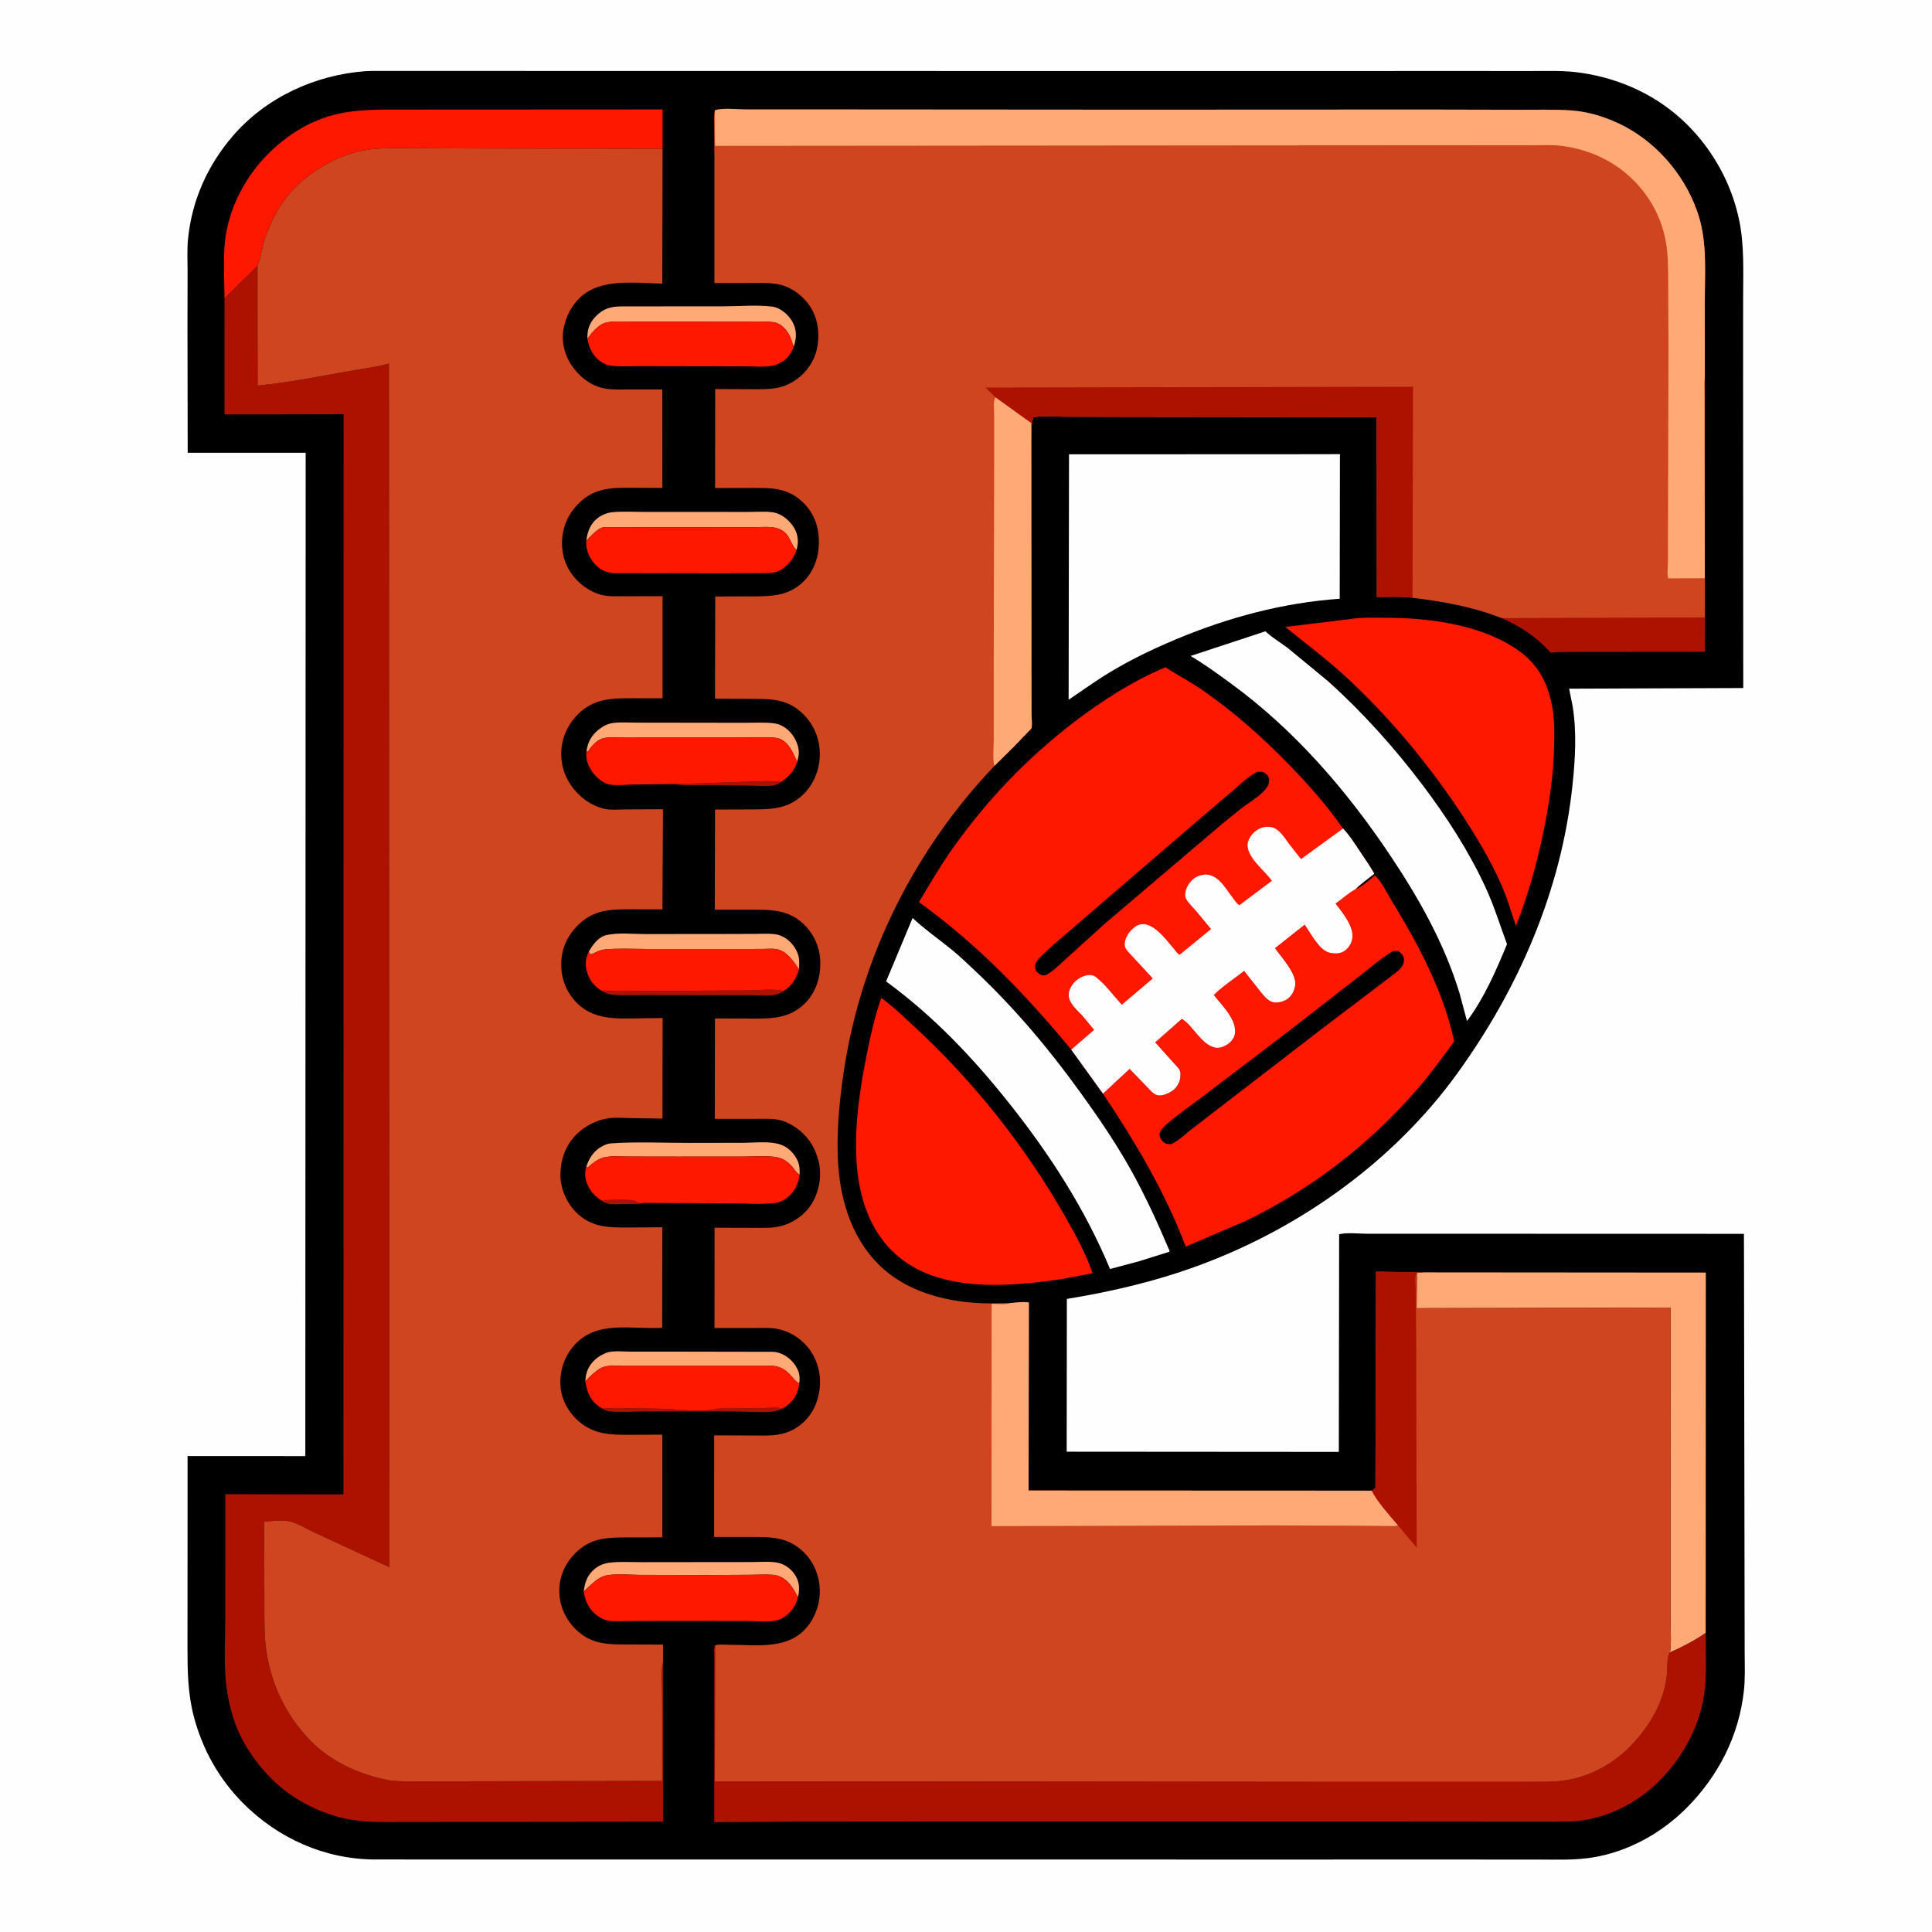 <svg version="1.1" xmlns="http://www.w3.org/2000/svg" style="display: block;" viewBox="0 0 2048 2048" width="1024" height="1024">
<path transform="translate(0,0)" fill="rgb(254,254,254)" d="M -0 -0 L 2048 0 L 2048 2048 L -0 2048 L -0 -0 z"/>
<path transform="translate(0,0)" fill="rgb(0,0,0)" d="M 387.615 75.426 L 394.524 75.211 L 1290.06 75.322 L 1549.66 75.27 L 1621.82 75.306 C 1639.85 75.325 1658.23 74.535 1676.11 77.187 C 1718.85 83.528 1758.24 101.831 1788.95 132.566 C 1816.03 159.668 1835.08 194.233 1843.24 231.675 C 1849.31 259.565 1847.79 288.204 1847.79 316.559 L 1847.75 405.864 L 1847.93 729.346 L 1663.34 730.031 L 1667.01 748.387 C 1671.54 776.113 1669.81 804.908 1666.86 832.714 C 1655.08 943.984 1609.69 1048.3 1544.44 1138.34 C 1477.76 1230.35 1380.04 1300.51 1274.06 1340.2 C 1227.57 1357.61 1179.86 1368.96 1130.91 1376.91 L 1130.73 1538.86 L 1419.2 1539.07 L 1419.55 1308.38 C 1428.32 1306.28 1441.05 1307.85 1450.24 1307.84 L 1524.01 1307.82 L 1848.62 1307.92 L 1848.7 1329.61 L 1849.42 1752.32 C 1849.49 1765.48 1850.05 1779.08 1848.61 1792.16 C 1843.37 1840.06 1821.5 1882.87 1787.5 1916.83 C 1760.78 1943.51 1725.58 1963.01 1688.03 1969.02 C 1669.1 1972.05 1650.05 1971.23 1630.94 1971.22 L 1559.08 1971.18 L 1307.39 1971.19 L 397.33 1971.13 C 344.288 1970.94 294.495 1948.64 257.383 1911.16 C 231.952 1885.47 214.352 1854.01 205.307 1819 C 199.049 1794.78 198.754 1771.28 198.745 1746.49 L 198.785 1688.77 L 198.842 1543.46 L 323.648 1543.52 L 324.02 479.918 L 198.959 479.923 L 198.737 345.212 L 198.849 287.299 C 198.867 276.237 198.212 264.582 199.295 253.579 C 203.332 212.559 219.787 175.676 246.491 144.499 C 281.776 103.302 333.985 79.366 387.615 75.426 z"/>
<path transform="translate(0,0)" fill="rgb(173,18,0)" d="M 713.718 831.157 C 720.561 830.093 728.044 831.024 735 830.603 L 797.709 828.44 C 807.609 828.312 818.268 827.427 828.041 828.888 C 825.136 830.699 822.273 832.507 818.791 832.843 C 811.858 833.514 804.284 832.93 797.291 832.851 L 755.878 832.204 C 742.305 831.964 726.932 833.268 713.718 831.157 z"/>
<path transform="translate(0,0)" fill="rgb(173,18,0)" d="M 767.546 1493.02 L 808.182 1492.63 C 814.659 1492.54 823.226 1491.16 829.271 1493.35 C 819.51 1498.15 808.232 1496.71 797.63 1496.62 L 761.129 1495.99 L 681.828 1496.22 C 670.324 1496.25 657.467 1497.39 646.098 1496.05 C 643.382 1495.72 640.857 1494.55 638.506 1493.21 C 649.028 1492.17 659.842 1492.68 670.407 1492.79 L 706 1493.42 C 723.403 1494.42 742.625 1497.03 759.888 1493.47 C 762.437 1492.94 764.957 1492.97 767.546 1493.02 z"/>
<path transform="translate(0,0)" fill="rgb(173,18,0)" d="M 638.847 1050.78 C 657.929 1049.48 677.54 1050.71 696.709 1050.54 L 794.29 1049.81 C 804.786 1049.79 820.44 1047.77 830.363 1050.66 C 828.374 1052 826.54 1053.2 824.217 1053.89 C 815.969 1056.31 804.869 1054.95 796.185 1054.95 L 742.07 1054.89 L 682.526 1054.81 C 671.279 1054.79 659.688 1055.36 648.5 1054.36 C 644.805 1054.03 642.046 1052.57 638.847 1050.78 z"/>
<path transform="translate(0,0)" fill="rgb(255,170,118)" d="M 618.782 1687 C 620.054 1676.57 622.944 1668.75 631.5 1662.24 C 636.138 1658.71 641.78 1656.9 647.532 1656.33 C 658.193 1655.26 669.612 1655.98 680.373 1655.96 L 744.841 1655.89 L 796.967 1655.84 C 805.244 1655.84 814.788 1654.96 822.892 1656.25 C 830.769 1657.51 837.684 1662.12 842.214 1668.65 C 847.082 1675.67 847.987 1683.14 846.211 1691.44 L 845.859 1692.95 C 843.25 1688.22 840.7 1683.37 837.194 1679.23 C 832.512 1673.7 826.8 1670.01 819.494 1669.39 C 811.455 1668.7 802.854 1669.33 794.771 1669.39 L 749.166 1669.64 L 677.188 1669.46 C 666.32 1669.43 652.588 1667.87 642 1670.22 C 632.852 1672.25 625.668 1681.1 618.782 1687 z"/>
<path transform="translate(0,0)" fill="rgb(255,170,118)" d="M 621.419 1237.01 C 624.585 1227.32 629.61 1219.53 639.024 1214.71 C 641.972 1213.21 644.445 1212.26 647.797 1212.02 C 675.208 1210.09 703.745 1211.58 731.312 1211.52 L 788.5 1211.41 C 800.531 1211.38 816.292 1209.35 827.597 1213.35 C 835.63 1216.2 842.179 1222.93 845.612 1230.62 C 847.589 1235.05 847.888 1240.29 847.611 1245.09 C 844.482 1243.64 842.797 1240.43 840.692 1237.82 C 835.407 1231.27 828.982 1227.07 820.517 1226.25 C 809.856 1225.21 798.254 1226.06 787.508 1226.05 L 719 1226.1 L 667.003 1226.02 C 658.77 1226.02 649.445 1225.09 641.375 1226.66 C 634.002 1228.08 628.661 1232.77 623.128 1237.48 L 621.419 1237.01 z"/>
<path transform="translate(0,0)" fill="rgb(255,170,118)" d="M 620.45 1464.07 C 621.032 1454.42 623.94 1447.32 631.391 1440.75 C 634.349 1438.15 637.436 1436.42 641 1434.8 L 642.304 1434.2 C 649.064 1431.37 661.093 1432.79 668.5 1432.79 L 717.571 1432.79 L 819.529 1432.97 C 823.085 1433.14 826.212 1434.06 829.432 1435.55 C 836.656 1438.9 843.27 1445.75 846.14 1453.19 C 847.744 1457.35 847.92 1462.06 847.266 1466.43 C 843.25 1464.63 840.74 1460.67 837.817 1457.48 C 832.808 1452.03 826.521 1448.18 818.986 1447.92 L 699.423 1447.93 L 660.703 1447.92 C 654.558 1447.92 646.805 1447.11 640.832 1448.73 C 633.026 1450.85 626.176 1458.72 620.45 1464.07 z"/>
<path transform="translate(0,0)" fill="rgb(255,170,118)" d="M 621.671 796.984 C 622.833 786.85 626.95 779.412 635 773.096 C 639.261 769.753 644.262 767.134 649.679 766.417 C 658.051 765.309 667.243 766.036 675.739 766.029 L 729 766.098 L 789.584 766.186 C 799.719 766.22 810.635 765.495 820.656 766.757 C 828.446 767.739 835.438 772.802 840.024 779 C 844.333 784.822 847.76 793.734 846.568 801.04 L 845.17 807.482 C 840.877 799.501 838.276 790.741 830.46 785.281 C 827.686 783.343 824.874 782.219 821.5 782.003 C 808.393 781.162 794.785 781.87 781.642 781.864 L 706.21 781.861 L 661.182 781.875 C 654.623 781.889 646.676 781.106 640.332 782.39 C 634.127 783.645 628.729 788.865 625.186 793.912 C 624.3 795.176 623.958 796.011 622.512 796.717 L 621.671 796.984 z"/>
<path transform="translate(0,0)" fill="rgb(255,170,118)" d="M 624.14 1008.93 C 628.072 1001.79 633.933 993.565 642.295 991.413 C 654.464 988.282 671.019 990.159 683.625 990.134 L 760.379 990.08 L 799.275 989.971 C 806.18 989.958 813.67 989.43 820.514 990.165 C 825.065 990.653 828.761 992.023 832.614 994.476 C 839.267 998.711 844.874 1006.43 846.607 1014.17 C 847.524 1018.27 847.232 1023.22 846.982 1027.39 C 841.164 1019.53 835.455 1009.8 825.483 1006.7 C 820.307 1005.09 813.293 1005.94 807.811 1005.94 L 769.049 1005.99 L 685.965 1005.96 C 671.862 1005.96 657.278 1005.23 643.217 1006.2 C 638.718 1006.52 634.985 1007.63 630.975 1009.71 C 628.953 1010.75 627.863 1011.5 625.516 1011.5 L 624.14 1008.93 z"/>
<path transform="translate(0,0)" fill="rgb(255,170,118)" d="M 621.49 573.069 C 622.913 563.374 625.54 555.539 633.5 549.261 C 637.465 546.134 643.361 543.589 648.414 543.044 C 659.187 541.88 670.804 542.64 681.659 542.636 L 743.254 542.654 L 793.288 542.676 C 801.547 542.677 810.713 541.951 818.85 542.988 C 827.439 544.082 835.191 550.124 840.124 556.998 C 844.982 563.769 846.809 571.566 845.158 579.734 L 844.424 582.939 C 838.987 578.646 838.028 570.446 832.991 565.363 C 824.387 556.68 811.977 558.81 800.793 558.798 L 678.423 558.889 L 648.216 559.031 C 645.473 559.083 640.651 558.546 638.236 559.269 C 632.88 560.872 625.469 569.098 621.49 573.069 z"/>
<path transform="translate(0,0)" fill="rgb(255,170,118)" d="M 622.688 359.021 C 622.312 349.944 624.688 342.771 630.945 336 C 639.128 327.144 647.204 324.898 658.728 324.798 L 768.026 324.703 C 784.473 324.707 802.908 322.962 819.107 325.101 C 824.757 325.846 830.723 329.95 834.599 333.938 C 840.439 339.945 843.949 347.503 843.684 356 C 843.57 359.676 842.608 363.695 841.519 367.193 C 839.673 364.298 839.218 360.645 837.845 357.5 C 835.743 352.687 832.22 347.987 827.996 344.835 C 824.868 342.501 821.183 341.481 817.322 341.221 C 805.931 340.453 794.021 341.084 782.575 341.066 L 713.974 341.002 L 669.505 341.006 C 661.392 341.011 652.626 340.29 644.62 341.5 C 634.857 342.975 628.283 351.712 622.688 359.021 z"/>
<path transform="translate(0,0)" fill="rgb(173,18,0)" d="M 1591.99 655.319 L 1807.27 654.814 L 1807.18 690.934 L 1677.82 691.033 L 1652.93 691.16 C 1650.51 691.236 1645.69 692.128 1643.47 691.615 C 1643.18 691.549 1643.08 691.176 1642.88 690.956 C 1628.46 674.898 1611.71 664.048 1591.99 655.319 z"/>
<path transform="translate(0,0)" fill="rgb(254,24,0)" d="M 624.14 1008.93 L 625.516 1011.5 C 627.863 1011.5 628.953 1010.75 630.975 1009.71 C 634.985 1007.63 638.718 1006.52 643.217 1006.2 C 657.278 1005.23 671.862 1005.96 685.965 1005.96 L 769.049 1005.99 L 807.811 1005.94 C 813.293 1005.94 820.307 1005.09 825.483 1006.7 C 835.455 1009.8 841.164 1019.53 846.982 1027.39 C 844.233 1037.26 839.339 1045.27 830.363 1050.66 C 820.44 1047.77 804.786 1049.79 794.29 1049.81 L 696.709 1050.54 C 677.54 1050.71 657.929 1049.48 638.847 1050.78 C 630.333 1046.37 625.054 1039.32 622.226 1030.23 C 619.935 1022.87 620.574 1015.68 624.14 1008.93 z"/>
<path transform="translate(0,0)" fill="rgb(254,24,0)" d="M 622.688 359.021 C 628.283 351.712 634.857 342.975 644.62 341.5 C 652.626 340.29 661.392 341.011 669.505 341.006 L 713.974 341.002 L 782.575 341.066 C 794.021 341.084 805.931 340.453 817.322 341.221 C 821.183 341.481 824.868 342.501 827.996 344.835 C 832.22 347.987 835.743 352.687 837.845 357.5 C 839.218 360.645 839.673 364.298 841.519 367.193 C 840.739 369.495 839.842 371.622 838.603 373.723 C 834.595 380.521 827.519 385.857 819.759 387.53 C 810.764 389.468 799.237 388.314 789.984 388.312 L 732.329 388.233 L 678.415 388.119 C 668.65 388.101 658.203 388.773 648.503 387.803 C 644.014 387.354 640.108 385.647 636.453 383.055 C 628.219 377.216 624.341 368.695 622.688 359.021 z"/>
<path transform="translate(0,0)" fill="rgb(254,24,0)" d="M 620.45 1464.07 C 626.176 1458.72 633.026 1450.85 640.832 1448.73 C 646.805 1447.11 654.558 1447.92 660.703 1447.92 L 699.423 1447.93 L 818.986 1447.92 C 826.521 1448.18 832.808 1452.03 837.817 1457.48 C 840.74 1460.67 843.25 1464.63 847.266 1466.43 C 846.245 1476.05 842.24 1483.9 834.5 1489.9 L 829.271 1493.35 C 823.226 1491.16 814.659 1492.54 808.182 1492.63 L 767.546 1493.02 C 764.957 1492.97 762.437 1492.94 759.888 1493.47 C 742.625 1497.03 723.403 1494.42 706 1493.42 L 670.407 1492.79 C 659.842 1492.68 649.028 1492.17 638.506 1493.21 L 634.27 1490.47 C 625.127 1483.65 622.078 1474.91 620.45 1464.07 z"/>
<path transform="translate(0,0)" fill="rgb(254,24,0)" d="M 621.671 796.984 L 622.512 796.717 C 623.958 796.011 624.3 795.176 625.186 793.912 C 628.729 788.865 634.127 783.645 640.332 782.39 C 646.676 781.106 654.623 781.889 661.182 781.875 L 706.21 781.861 L 781.642 781.864 C 794.785 781.87 808.393 781.162 821.5 782.003 C 824.874 782.219 827.686 783.343 830.46 785.281 C 838.276 790.741 840.877 799.501 845.17 807.482 C 842.166 816.717 836.036 823.657 828.041 828.888 C 818.268 827.427 807.609 828.312 797.709 828.44 L 735 830.603 C 728.044 831.024 720.561 830.093 713.718 831.157 L 671.308 831.641 C 663.566 831.812 654.62 832.849 647 831.759 C 639.637 830.706 632.791 824.788 628.5 819.03 C 623.735 812.637 620.557 805.019 621.671 796.984 z"/>
<path transform="translate(0,0)" fill="rgb(254,24,0)" d="M 621.49 573.069 C 625.469 569.098 632.88 560.872 638.236 559.269 C 640.651 558.546 645.473 559.083 648.216 559.031 L 678.423 558.889 L 800.793 558.798 C 811.977 558.81 824.387 556.68 832.991 565.363 C 838.028 570.446 838.987 578.646 844.424 582.939 C 842.717 588.711 839.167 594.301 834.885 598.551 C 831.145 602.261 825.705 605.969 820.482 606.87 C 814.278 607.94 807.201 607.46 800.918 607.536 L 766.508 607.751 L 651.233 607.553 C 642.865 607.253 635.943 604.085 630.34 597.664 C 624.407 590.866 620.574 582.172 621.49 573.069 z"/>
<path transform="translate(0,0)" fill="rgb(254,24,0)" d="M 618.782 1687 C 625.668 1681.1 632.852 1672.25 642 1670.22 C 652.588 1667.87 666.32 1669.43 677.188 1669.46 L 749.166 1669.64 L 794.771 1669.39 C 802.854 1669.33 811.455 1668.7 819.494 1669.39 C 826.8 1670.01 832.512 1673.7 837.194 1679.23 C 840.7 1683.37 843.25 1688.22 845.859 1692.95 C 844.998 1696.63 843.654 1700.25 841.659 1703.47 C 837.723 1709.82 830.507 1716.25 823 1717.76 C 813.311 1719.72 800.805 1718.32 790.817 1718.31 L 717.055 1718.22 L 669.036 1718.33 C 661.385 1718.34 652.724 1719.12 645.16 1718.01 C 641.064 1717.41 636.953 1715.39 633.62 1712.98 C 624.3 1706.24 620.527 1697.99 618.782 1687 z"/>
<path transform="translate(0,0)" fill="rgb(254,24,0)" d="M 621.419 1237.01 L 623.128 1237.48 C 628.661 1232.77 634.002 1228.08 641.375 1226.66 C 649.445 1225.09 658.77 1226.02 667.003 1226.02 L 719 1226.1 L 787.508 1226.05 C 798.254 1226.06 809.856 1225.21 820.517 1226.25 C 828.982 1227.07 835.407 1231.27 840.692 1237.82 C 842.797 1240.43 844.482 1243.64 847.611 1245.09 C 846.432 1254.86 842.434 1263.44 834.5 1269.58 C 830.808 1272.44 826.44 1274.6 821.787 1275.21 C 808.028 1277.01 792.885 1275.67 778.939 1275.62 L 683.459 1275.13 L 682.177 1275.36 C 676.615 1276.27 670.331 1275.89 664.686 1276.01 C 655.636 1276.19 645.344 1278.1 637.63 1272.58 C 632.332 1269.49 627.338 1264.43 624.399 1259.04 C 620.427 1251.76 619.169 1244.98 621.419 1237.01 z"/>
<path transform="translate(0,0)" fill="rgb(173,18,0)" d="M 637.63 1272.58 C 648.138 1271.1 663.097 1270.83 673.5 1272.66 L 674.883 1274 C 676.78 1275.19 681.202 1274.96 683.459 1275.13 L 682.177 1275.36 C 676.615 1276.27 670.331 1275.89 664.686 1276.01 C 655.636 1276.19 645.344 1278.1 637.63 1272.58 z"/>
<path transform="translate(0,0)" fill="rgb(254,24,0)" d="M 238.008 316.4 L 237.969 314.047 C 237.826 294.844 236.511 274.345 238.561 255.289 C 242.175 221.695 259.782 187.673 283.474 163.891 C 302.833 144.461 326.645 128.822 353.397 121.866 C 378.132 115.434 403.703 116.167 429.044 116.145 L 498.461 116.116 L 702.367 116.008 L 702.361 157.757 L 507.104 157.365 L 435.309 157.101 C 419.268 157.131 402.673 156.387 386.826 159.207 C 364.641 163.154 346.632 172.349 328.462 185.361 C 304.279 202.678 288.671 227.966 280.013 256 C 277.434 264.35 276.348 274.042 272.958 281.948 L 238.008 316.4 z"/>
<path transform="translate(0,0)" fill="rgb(255,170,118)" d="M 1509.49 1348.75 L 1808.28 1348.98 L 1808.1 1730.96 C 1796.43 1739.16 1783.26 1745.92 1770.22 1751.67 C 1772.01 1741.23 1770.83 1728.77 1770.86 1718.13 L 1770.83 1641.8 L 1770.97 1386.13 L 1501.7 1386.74 L 1502.08 1349.15 L 1509.49 1348.75 z"/>
<path transform="translate(0,0)" fill="rgb(254,254,254)" d="M 967.394 973.138 C 980.183 985.101 994.423 995.004 1007.99 1005.98 C 1017.41 1013.61 1026.24 1022.1 1035.04 1030.44 C 1076.45 1069.69 1112.19 1112.24 1145.51 1158.44 C 1164.4 1184.63 1182.69 1211.42 1198.48 1239.62 C 1214.16 1267.62 1227.26 1296.54 1239.83 1326.02 L 1239.33 1326.97 L 1206.84 1337.17 L 1176.68 1345.16 C 1150.31 1281.79 1112.96 1223.94 1070.4 1170.29 C 1031.75 1121.58 989.618 1077.07 939.3 1040.35 L 967.394 973.138 z"/>
<path transform="translate(0,0)" fill="rgb(254,254,254)" d="M 1341.4 669.207 C 1348.29 675.808 1357.4 681.118 1365.06 686.916 L 1407.6 721.961 C 1444.36 754.956 1477.85 792.274 1507.6 831.64 C 1533.36 865.726 1556.77 901.785 1574.73 940.655 C 1583.84 960.377 1589.97 980.571 1597.5 1000.85 C 1586.01 1028.59 1573.18 1058.29 1555.08 1082.32 L 1547.24 1053.05 C 1531.35 1000.81 1504.55 952.951 1474.3 907.688 C 1427.62 837.817 1372.23 773.587 1304 723.92 C 1290.16 713.849 1276.82 704.011 1262.01 695.368 L 1341.4 669.207 z"/>
<path transform="translate(0,0)" fill="rgb(254,24,0)" d="M 1437.6 655.422 L 1437.82 655.364 C 1449.01 654.402 1460.64 654.804 1471.86 654.872 C 1516.87 655.147 1571.28 662.634 1608.93 689.049 C 1630.23 703.988 1640.7 723.442 1645.38 748.906 C 1648 763.146 1647.74 778.29 1647.4 792.719 C 1646.72 821.485 1642.46 849.947 1636.84 878.133 C 1629.88 913.06 1620.13 948.407 1606.95 981.518 L 1599.44 958.758 C 1590.16 930.582 1574.68 903.051 1558.97 878 C 1523.45 821.332 1479.71 767.355 1431.03 721.5 C 1409.46 701.187 1385.49 683.238 1362.46 664.618 L 1437.6 655.422 z"/>
<path transform="translate(0,0)" fill="rgb(254,24,0)" d="M 934.224 1057.8 C 946.237 1066.51 957.072 1077.04 967.973 1087.08 C 1031.36 1145.43 1085.92 1213.95 1128.69 1288.79 C 1139.73 1308.12 1151.1 1328.61 1158.21 1349.72 L 1125.23 1355.94 C 1081.18 1362.26 1030.56 1367.21 987.855 1352.08 C 958.062 1341.53 936.064 1321.53 922.608 1293.02 C 898.498 1241.93 907.758 1173.61 918.366 1120.06 C 922.544 1098.97 927.013 1078.09 934.224 1057.8 z"/>
<path transform="translate(0,0)" fill="rgb(173,18,0)" d="M 1808.1 1730.96 C 1808.05 1750.59 1809.18 1771.12 1807.17 1790.63 C 1803.43 1827.13 1784.85 1861.82 1759.19 1887.57 C 1737.56 1909.29 1709.93 1924.34 1679.64 1929.38 C 1667.82 1931.35 1655.66 1930.97 1643.72 1931 L 1594.35 1931.01 L 1430.95 1930.89 L 990.551 1930.86 L 842.326 1930.99 L 757.157 1931.59 L 757.159 1791.76 L 757.163 1757.02 C 757.17 1753.45 756.306 1747.23 758.074 1744.07 L 757.745 1888.23 L 1388.74 1888.83 L 1568.38 1888.87 L 1622.24 1888.83 C 1635.08 1888.79 1648.16 1889.14 1660.86 1887.03 C 1686.25 1882.8 1710.21 1869.43 1728.17 1851.16 C 1744.58 1834.46 1758.51 1813.27 1764.25 1790.32 C 1765.55 1785.15 1766.54 1779.81 1767.02 1774.5 C 1767.53 1768.87 1766.82 1755.9 1770.22 1751.67 C 1783.26 1745.92 1796.43 1739.16 1808.1 1730.96 z"/>
<path transform="translate(0,0)" fill="rgb(254,254,254)" d="M 1376.75 481.5 L 1420.39 481.427 L 1420.15 634.708 C 1360.33 638.871 1302.24 654.411 1247.01 677.515 C 1216.71 690.189 1186.72 704.986 1159.53 723.488 L 1132.79 741.761 L 1133.2 481.605 L 1376.75 481.5 z"/>
<path transform="translate(0,0)" fill="rgb(254,24,0)" d="M 1436.96 942.523 L 1438.54 941.849 C 1445.17 938.833 1451.77 932.5 1457.49 927.974 C 1463.97 933.593 1470.46 946.902 1474.97 954.303 C 1503.32 1000.86 1530.03 1050.18 1541.48 1103.9 C 1529.03 1121.07 1516.7 1138.13 1502.79 1154.18 C 1451.67 1213.16 1390.71 1260.2 1320.51 1294.27 L 1256.95 1321.46 C 1234.67 1262.94 1203.76 1211.18 1169.21 1159.29 L 1197.46 1133.05 L 1215.79 1152.01 C 1218.73 1155.15 1223.11 1160.43 1227.6 1161.11 C 1233 1161.92 1241.06 1158.12 1244.87 1154.5 C 1248.78 1150.79 1251.15 1145.47 1251.27 1140.09 C 1251.3 1138.68 1251.3 1136.52 1250.79 1135.2 C 1249.65 1132.22 1245.48 1128.39 1243.32 1125.93 L 1224.55 1104.91 L 1252.85 1079.97 C 1264.66 1087.39 1272.43 1105.19 1285.94 1109.92 C 1290.86 1111.64 1295.23 1110.39 1299.68 1107.94 C 1303.85 1105.64 1308.01 1101.32 1308.9 1096.5 C 1311.71 1081.21 1295.38 1066.03 1286.63 1054.72 C 1296.19 1045.15 1308.27 1037.67 1318.78 1029.12 L 1335.73 1050.59 C 1339.08 1054.77 1343.53 1060.63 1348.85 1062.15 C 1353.45 1063.47 1360.27 1061.94 1364.17 1059.29 C 1369.26 1055.84 1372.04 1050.52 1372.9 1044.5 C 1374.68 1032.05 1358.4 1015.02 1351.5 1005.11 L 1383.03 980.157 C 1389.22 988.866 1398.58 1007.58 1409.52 1009.92 C 1414.79 1011.04 1420.98 1011.17 1425.5 1007.81 C 1429.89 1004.55 1432.94 999.574 1433.55 994.117 C 1434.95 981.73 1422.89 967.064 1415.68 957.818 C 1422.68 952.974 1429.54 946.457 1436.96 942.523 z"/>
<path transform="translate(0,0)" fill="rgb(0,0,0)" d="M 1476.04 1008.5 C 1478.15 1007.93 1479.85 1008.07 1482 1008.14 C 1484.09 1009.58 1485.59 1010.65 1486.98 1012.82 C 1488.56 1015.29 1488.56 1018.15 1487.81 1020.97 C 1486.72 1025.06 1482.71 1028.54 1479.56 1031.14 L 1403.87 1088.61 L 1281.62 1182.76 L 1261.26 1198.43 C 1255.06 1203.59 1248.91 1209.51 1241.5 1212.86 C 1237.46 1212.74 1235.55 1212.92 1232.5 1209.87 C 1230.29 1207.65 1229.22 1205.09 1229.09 1202 C 1230.57 1198.09 1232.63 1195.32 1235.75 1192.57 C 1248.7 1181.15 1263.67 1171.06 1277.41 1160.57 L 1367.02 1092.34 L 1438.56 1036.76 C 1450.82 1027.24 1462.84 1016.64 1476.04 1008.5 z"/>
<path transform="translate(0,0)" fill="rgb(173,18,0)" d="M 272.958 281.948 L 273.073 408.751 C 304.509 405.61 335.499 399.668 366.556 394.017 C 381.648 391.271 397.521 389.416 412.304 385.369 L 412.736 1661.25 L 332.829 1624.28 C 324.947 1620.61 314.492 1614.15 305.985 1612.54 C 298.079 1611.05 287.875 1612.58 279.842 1612.91 L 280.235 1693.22 C 280.392 1709.3 279.863 1726.02 281.377 1742.02 C 285.089 1781.26 302.538 1818.65 330.393 1846.44 C 351.44 1867.44 380.555 1880.78 409.424 1886.56 C 421.17 1888.91 433.665 1888.31 445.591 1888.3 L 497.48 1888.23 L 701.948 1887.85 L 701.888 1798.16 C 701.916 1786.94 700.221 1772.29 702.792 1761.46 L 702.897 1931.06 L 489.486 1931.29 L 425.268 1931.36 C 404.874 1931.36 384.998 1932.11 364.969 1927.59 C 336.769 1921.22 308.707 1906.41 288.246 1886 C 270.044 1867.85 255.072 1845.6 247.288 1820.97 C 243.414 1808.72 240.718 1795.66 239.454 1782.88 C 237.265 1760.75 238.804 1737.22 238.795 1714.92 L 238.809 1583.93 L 364.027 1584.16 L 364.232 439.098 L 238.059 439.357 L 238.008 316.4 L 272.958 281.948 z"/>
<path transform="translate(0,0)" fill="rgb(254,24,0)" d="M 1135.58 1112.66 C 1087.45 1054.47 1035.55 1000.47 974.111 956.262 C 985.582 937.177 996.925 917.578 1009.81 899.422 C 1046.41 847.855 1088.53 803.761 1138.76 765.267 C 1168.36 742.586 1200.96 721.861 1235.38 707.326 C 1248.79 716.03 1263.07 723.414 1276.17 732.593 C 1308.87 755.495 1338.02 781.376 1365.83 809.906 C 1386.38 830.987 1406.88 854.087 1423.68 878.309 C 1430.46 885.359 1435.85 893.948 1441.26 902.071 C 1446.55 909.999 1452.13 917.949 1456.85 926.22 C 1450.36 931.436 1442.76 936.59 1436.96 942.523 C 1429.54 946.457 1422.68 952.974 1415.68 957.818 C 1422.89 967.064 1434.95 981.73 1433.55 994.117 C 1432.94 999.574 1429.89 1004.55 1425.5 1007.81 C 1420.98 1011.17 1414.79 1011.04 1409.52 1009.92 C 1398.58 1007.58 1389.22 988.866 1383.03 980.157 L 1351.5 1005.11 C 1358.4 1015.02 1374.68 1032.05 1372.9 1044.5 C 1372.04 1050.52 1369.26 1055.84 1364.17 1059.29 C 1360.27 1061.94 1353.45 1063.47 1348.85 1062.15 C 1343.53 1060.63 1339.08 1054.77 1335.73 1050.59 L 1318.78 1029.12 C 1308.27 1037.67 1296.19 1045.15 1286.63 1054.72 C 1295.38 1066.03 1311.71 1081.21 1308.9 1096.5 C 1308.01 1101.32 1303.85 1105.64 1299.68 1107.94 C 1295.23 1110.39 1290.86 1111.64 1285.94 1109.92 C 1272.43 1105.19 1264.66 1087.39 1252.85 1079.97 L 1224.55 1104.91 L 1243.32 1125.93 C 1245.48 1128.39 1249.65 1132.22 1250.79 1135.2 C 1251.3 1136.52 1251.3 1138.68 1251.27 1140.09 C 1251.15 1145.47 1248.78 1150.79 1244.87 1154.5 C 1241.06 1158.12 1233 1161.92 1227.6 1161.11 C 1223.11 1160.43 1218.73 1155.15 1215.79 1152.01 L 1197.46 1133.05 L 1169.21 1159.29 L 1135.58 1112.66 z"/>
<path transform="translate(0,0)" fill="rgb(0,0,0)" d="M 1332.2 818.5 C 1333.6 818.269 1335.07 817.961 1336.5 818.059 C 1339.93 818.294 1342.13 820.33 1344.33 822.74 C 1345.41 825.337 1345.56 827.374 1345 830.11 C 1343.08 839.692 1323.89 850.768 1316.52 856.373 L 1296.11 872.875 L 1171.5 978.825 L 1131.31 1015.21 C 1124.44 1021.37 1117.44 1028.58 1109.5 1033.35 C 1108.52 1033.64 1107.54 1033.99 1106.5 1033.99 C 1104.26 1034 1101.95 1032.7 1100.28 1031.27 C 1097.61 1029 1097.31 1026.74 1097.14 1023.5 C 1098.4 1019.74 1099.91 1017.3 1102.74 1014.5 C 1116.71 1000.7 1132.72 988.086 1147.44 975.035 L 1271.25 868.524 L 1306.85 838.181 C 1314.78 831.387 1322.88 823.307 1332.2 818.5 z"/>
<path transform="translate(0,0)" fill="rgb(254,254,254)" d="M 1135.58 1112.66 L 1159.86 1091.72 L 1147.82 1077.12 C 1142.29 1071.04 1132.61 1063.41 1132.93 1054.36 C 1133.11 1049.21 1135.98 1044.07 1139.6 1040.53 C 1143.74 1036.5 1150.1 1033.26 1156.03 1033.66 C 1158.12 1033.8 1160.02 1034.46 1161.68 1035.74 C 1171.53 1043.36 1180.69 1055.82 1189.15 1065.11 L 1222.07 1037.18 L 1196 1009.01 C 1193.74 1006.45 1192.03 1004.01 1192.28 1000.49 C 1192.81 993.081 1197.11 987.215 1202.88 982.777 C 1218.38 970.864 1235.75 995.904 1244.67 1006.21 C 1246.06 1007.81 1248.61 1011.82 1250.59 1012.04 L 1283.8 984.81 L 1267.99 965.723 C 1264.5 961.767 1259.82 957.399 1257.32 952.776 C 1255.93 950.198 1256.31 946.184 1257.14 943.5 C 1258.98 937.513 1263.68 931.528 1269.5 929.044 C 1288.47 920.944 1297.71 940.105 1307.26 952.426 C 1309 954.671 1311.26 958.434 1313.85 959.526 L 1348.26 933.72 C 1341.09 923.221 1322.18 909.445 1322.49 895.632 C 1322.61 890.429 1326.12 885.213 1329.9 881.873 C 1334.52 877.801 1339.97 876.023 1346.09 876.522 C 1355.61 877.297 1361.9 888.512 1367.1 895.478 L 1379.14 910.691 L 1423.68 878.309 C 1430.46 885.359 1435.85 893.948 1441.26 902.071 C 1446.55 909.999 1452.13 917.949 1456.85 926.22 C 1450.36 931.436 1442.76 936.59 1436.96 942.523 C 1429.54 946.457 1422.68 952.974 1415.68 957.818 C 1422.89 967.064 1434.95 981.73 1433.55 994.117 C 1432.94 999.574 1429.89 1004.55 1425.5 1007.81 C 1420.98 1011.17 1414.79 1011.04 1409.52 1009.92 C 1398.58 1007.58 1389.22 988.866 1383.03 980.157 L 1351.5 1005.11 C 1358.4 1015.02 1374.68 1032.05 1372.9 1044.5 C 1372.04 1050.52 1369.26 1055.84 1364.17 1059.29 C 1360.27 1061.94 1353.45 1063.47 1348.85 1062.15 C 1343.53 1060.63 1339.08 1054.77 1335.73 1050.59 L 1318.78 1029.12 C 1308.27 1037.67 1296.19 1045.15 1286.63 1054.72 C 1295.38 1066.03 1311.71 1081.21 1308.9 1096.5 C 1308.01 1101.32 1303.85 1105.64 1299.68 1107.94 C 1295.23 1110.39 1290.86 1111.64 1285.94 1109.92 C 1272.43 1105.19 1264.66 1087.39 1252.85 1079.97 L 1224.55 1104.91 L 1243.32 1125.93 C 1245.48 1128.39 1249.65 1132.22 1250.79 1135.2 C 1251.3 1136.52 1251.3 1138.68 1251.27 1140.09 C 1251.15 1145.47 1248.78 1150.79 1244.87 1154.5 C 1241.06 1158.12 1233 1161.92 1227.6 1161.11 C 1223.11 1160.43 1218.73 1155.15 1215.79 1152.01 L 1197.46 1133.05 L 1169.21 1159.29 L 1135.58 1112.66 z"/>
<path transform="translate(0,0)" fill="rgb(207,69,31)" d="M 272.958 281.948 C 276.348 274.042 277.434 264.35 280.013 256 C 288.671 227.966 304.279 202.678 328.462 185.361 C 346.632 172.349 364.641 163.154 386.826 159.207 C 402.673 156.387 419.268 157.131 435.309 157.101 L 507.104 157.365 L 702.361 157.757 L 702.059 300.602 C 673.888 300.284 636.489 294.221 614.438 315.822 C 605.813 324.271 600.641 334.334 597.949 346 L 597.602 347.467 C 594.683 360.761 598.2 375.756 605.709 386.952 C 613.871 399.122 625.966 408.935 640.625 411.75 C 648.611 413.284 657.15 412.806 665.247 412.818 L 702.063 412.807 L 702.137 517.221 L 668.916 517.076 C 647.354 517.017 629.936 517.249 613.53 533.536 C 601.648 545.332 595.712 559.681 595.766 576.431 C 595.814 591.318 601.736 605.224 612.265 615.736 C 619.112 622.571 627.962 628.148 637.36 630.572 C 645.304 632.621 653.818 632.029 661.974 632.041 L 702.359 631.979 L 702.343 740.26 L 668.242 740.185 C 647.099 740.199 629.167 740.939 613.18 756.638 C 601.485 768.121 594.855 783.039 594.955 799.524 C 595.057 816.265 601.853 830.825 613.804 842.456 C 621.072 849.531 629.645 854.52 639.5 857.042 L 640.731 857.367 C 647.173 858.913 655.266 858.062 661.888 858.041 L 702.779 857.855 L 702.226 963.967 L 668.317 963.859 C 646.508 963.832 629.236 964.447 612.857 980.567 C 601.213 992.027 594.899 1005.91 594.935 1022.37 C 594.969 1038.27 600.59 1052.23 611.86 1063.52 C 630.948 1082.63 658.048 1079.61 682.834 1079.38 L 702.415 1079.15 L 702.233 1185.78 L 669.736 1185.28 C 661.767 1185.16 652.94 1184.34 645.052 1185.4 C 632.848 1187.04 620.09 1193.6 611.348 1202.2 C 599.979 1213.39 594.48 1228.17 594.061 1244 C 593.666 1258.89 600.153 1274.47 610.647 1285.01 C 626.815 1301.26 644.913 1301.31 666.235 1301.2 L 702.092 1300.96 L 701.961 1407.5 C 670.07 1409.56 632.897 1398.89 608.759 1426.02 C 597.881 1438.25 592.982 1453.65 594.177 1469.92 C 595.199 1483.85 602.882 1497.5 613.423 1506.6 C 629.849 1520.79 647.262 1521.01 667.768 1520.95 L 702.116 1520.8 L 702.105 1629.67 L 665.418 1629.72 C 643.908 1629.8 626.357 1629.91 610.016 1646.24 C 599.022 1657.22 592.691 1671.22 592.897 1686.84 C 593.105 1702.57 599.541 1716.75 610.811 1727.62 C 627.448 1743.67 644.903 1743.11 666.401 1743.2 L 702.88 1743.32 L 702.792 1761.46 C 700.221 1772.29 701.916 1786.94 701.888 1798.16 L 701.948 1887.85 L 497.48 1888.23 L 445.591 1888.3 C 433.665 1888.31 421.17 1888.91 409.424 1886.56 C 380.555 1880.78 351.44 1867.44 330.393 1846.44 C 302.538 1818.65 285.089 1781.26 281.377 1742.02 C 279.863 1726.02 280.392 1709.3 280.235 1693.22 L 279.842 1612.91 C 287.875 1612.58 298.079 1611.05 305.985 1612.54 C 314.492 1614.15 324.947 1620.61 332.829 1624.28 L 412.736 1661.25 L 412.304 385.369 C 397.521 389.416 381.648 391.271 366.556 394.017 C 335.499 399.668 304.509 405.61 273.073 408.751 L 272.958 281.948 z"/>
<path transform="translate(0,0)" fill="rgb(207,69,31)" d="M 757.828 116.886 C 767.144 114.061 780.963 116.034 790.964 116.033 L 866.816 116.052 L 1201.02 116.282 L 1512.88 116.149 L 1610.69 116.37 C 1628.96 116.437 1647.63 115.84 1665.85 117.101 C 1685.19 118.441 1705.42 125.153 1722.46 134.183 C 1759.45 153.779 1788.82 189.918 1801 229.992 C 1809.7 258.644 1807.15 289.842 1807.17 319.439 L 1807.2 398.904 L 1807.27 654.814 L 1591.99 655.319 C 1560.78 643.056 1530.5 637.841 1497.35 633.674 C 1485.21 631.993 1471.79 632.918 1459.48 632.86 L 1459.28 442.236 L 1198.38 441.932 L 1129.11 441.774 C 1118.71 441.756 1105.55 440.308 1095.5 442.358 C 1092.41 450.752 1093.78 462.419 1093.24 471.51 L 1093.37 705.947 L 1093.43 756.742 C 1093.44 760.739 1094.45 768.083 1093.45 771.79 C 1093.22 772.658 1090.44 775.14 1089.71 775.934 L 1074.51 791.706 L 1054.28 811.728 C 970.145 899.949 913.472 1012.41 894.885 1133 C 890.341 1162.48 887.269 1192.26 887.938 1222.13 C 888.931 1266.46 900.609 1311.25 933.76 1342.65 C 966.184 1373.37 1015.14 1382.99 1058.46 1381.5 L 1070.78 1381.3 C 1076.79 1380.96 1084.85 1379.53 1090.63 1380.72 L 1090.35 1580.03 L 1453.86 1580.18 C 1455.39 1579.43 1456.63 1578.49 1458.01 1577.5 L 1458.65 1348.02 L 1509.49 1348.75 L 1502.08 1349.15 L 1501.7 1386.74 L 1770.97 1386.13 L 1770.83 1641.8 L 1770.86 1718.13 C 1770.83 1728.77 1772.01 1741.23 1770.22 1751.67 C 1766.82 1755.9 1767.53 1768.87 1767.02 1774.5 C 1766.54 1779.81 1765.55 1785.15 1764.25 1790.32 C 1758.51 1813.27 1744.58 1834.46 1728.17 1851.16 C 1710.21 1869.43 1686.25 1882.8 1660.86 1887.03 C 1648.16 1889.14 1635.08 1888.79 1622.24 1888.83 L 1568.38 1888.87 L 1388.74 1888.83 L 757.745 1888.23 L 758.074 1744.07 C 763.01 1742.7 769.874 1743.54 775.044 1743.55 C 800.569 1743.62 831.355 1748.19 851.376 1729.13 C 862.577 1718.46 868.881 1702.66 869.017 1687.28 C 869.153 1671.79 863.305 1656.54 852.235 1645.62 C 834.904 1628.53 816.688 1629.33 794.106 1629.28 L 757.032 1629.28 L 757.048 1521.55 L 799.399 1521.7 C 813.175 1521.75 826.253 1522.59 839.033 1516.39 C 851.651 1510.28 861.316 1499.07 865.781 1485.79 C 871.224 1469.61 870.437 1452.76 862.56 1437.58 C 855.941 1424.82 843.71 1414.4 829.935 1410.24 L 828.01 1409.67 C 818.768 1406.85 808.356 1407.79 798.756 1407.77 L 757.405 1407.75 L 757.453 1301.41 L 798.751 1301.55 C 808.288 1301.55 818.438 1302.1 827.71 1299.72 C 841.208 1296.25 853.79 1287.32 860.935 1275.3 C 868.477 1262.6 871.579 1245.04 867.631 1230.68 L 867.145 1229 C 864.188 1218.19 859.57 1209.71 851.547 1201.84 C 845.403 1195.8 837.551 1190.6 829.269 1188.05 C 820.132 1185.23 809.643 1186.07 800.196 1186.05 L 757.703 1186.05 L 757.9 1079.63 L 795.432 1079.74 C 817.267 1079.82 836.641 1080.09 853.327 1063.58 C 864.66 1052.36 869.592 1036.74 869.564 1021.06 C 869.536 1005.84 863.662 991.268 852.802 980.496 C 836.059 963.886 817.418 964.361 795.371 964.306 L 757.699 964.317 L 757.96 858.157 L 794.958 858.039 C 816.667 857.964 835.098 858.161 851.694 841.925 C 862.682 831.174 868.736 815.911 869.002 800.607 C 869.292 783.906 863.358 768.879 851.5 757.061 C 834.738 740.356 817.018 740.935 794.848 740.798 L 757.925 740.623 L 758.194 632.323 L 795.448 632.173 C 816.581 632.105 835.042 632.483 851.32 616.825 C 862.705 605.873 867.811 591.061 868.052 575.5 C 868.298 559.662 863.559 544.993 852.243 533.568 C 835.179 516.343 817.499 517.272 795.254 517.271 L 758.025 517.361 L 758.123 412.419 L 797.619 412.58 C 815.153 412.626 828.305 413.091 843.375 402.831 C 855.668 394.461 864.165 381.505 866.575 366.796 C 869.098 351.398 866.526 335.509 857.264 322.736 C 849.283 311.731 836.803 303.121 823.222 301.056 L 821.5 300.816 C 812.728 299.514 803.761 299.958 794.911 299.961 L 757.326 300.04 L 757.337 167.562 L 756.987 133.412 C 756.963 128.078 756.258 121.97 757.828 116.886 z"/>
<path transform="translate(0,0)" fill="rgb(173,18,0)" d="M 1453.86 1580.18 C 1455.39 1579.43 1456.63 1578.49 1458.01 1577.5 L 1458.65 1348.02 L 1509.49 1348.75 L 1502.08 1349.15 C 1501.42 1350.02 1501.09 1350.31 1500.8 1351.52 C 1499.88 1355.36 1500.71 1361.92 1500.72 1366.07 L 1501.17 1407.76 L 1501.77 1640.65 L 1481.8 1616.84 C 1472.59 1606 1460.4 1592.72 1453.86 1580.18 z"/>
<path transform="translate(0,0)" fill="rgb(255,170,118)" d="M 1054.28 811.728 C 1053.92 810.92 1053.78 810.716 1053.61 809.72 C 1052.31 802.121 1053.4 792.106 1053.39 784.304 L 1053.37 722.354 L 1053.87 488 L 1053.87 439.786 C 1053.88 434.642 1052.59 425.519 1055.24 421.075 L 1093.33 448.475 L 1093.24 471.51 L 1093.37 705.947 L 1093.43 756.742 C 1093.44 760.739 1094.45 768.083 1093.45 771.79 C 1093.22 772.658 1090.44 775.14 1089.71 775.934 L 1074.51 791.706 L 1054.28 811.728 z"/>
<path transform="translate(0,0)" fill="rgb(173,18,0)" d="M 1055.24 421.075 L 1044.5 410.78 L 1497.89 409.953 L 1497.35 633.674 C 1485.21 631.993 1471.79 632.918 1459.48 632.86 L 1459.28 442.236 L 1198.38 441.932 L 1129.11 441.774 C 1118.71 441.756 1105.55 440.308 1095.5 442.358 C 1092.41 450.752 1093.78 462.419 1093.24 471.51 L 1093.33 448.475 L 1055.24 421.075 z"/>
<path transform="translate(0,0)" fill="rgb(255,170,118)" d="M 1070.78 1381.3 C 1076.79 1380.96 1084.85 1379.53 1090.63 1380.72 L 1090.35 1580.03 L 1453.86 1580.18 C 1460.4 1592.72 1472.59 1606 1481.8 1616.84 C 1478.34 1618.27 1474.35 1617.64 1470.63 1617.61 L 1444.99 1617.36 L 1348.78 1616.98 L 1051.02 1617.75 L 1051.2 1382.13 C 1056.54 1382.13 1065.01 1383.2 1069.94 1381.65 L 1070.78 1381.3 z"/>
<path transform="translate(0,0)" fill="rgb(255,170,118)" d="M 757.828 116.886 C 767.144 114.061 780.963 116.034 790.964 116.033 L 866.816 116.052 L 1201.02 116.282 L 1512.88 116.149 L 1610.69 116.37 C 1628.96 116.437 1647.63 115.84 1665.85 117.101 C 1685.19 118.441 1705.42 125.153 1722.46 134.183 C 1759.45 153.779 1788.82 189.918 1801 229.992 C 1809.7 258.644 1807.15 289.842 1807.17 319.439 L 1807.2 398.904 C 1806.32 406.651 1806.88 414.918 1806.87 422.745 L 1806.88 466.647 L 1807.16 612.981 L 1768.5 613.126 C 1766.84 609.69 1768.02 601.504 1768.05 597.286 L 1768.66 370.531 L 1768.37 303.906 C 1768.19 286.182 1768.76 268.62 1764.87 251.218 C 1759.79 228.503 1748.5 208.116 1732.13 191.632 C 1711.65 171.007 1686.39 159.202 1657.76 154.926 C 1647.16 153.342 1635.82 153.949 1625.11 153.953 L 1572.75 153.973 L 1392.72 154.076 L 757.936 154.593 L 757.828 116.886 z"/>
</svg>